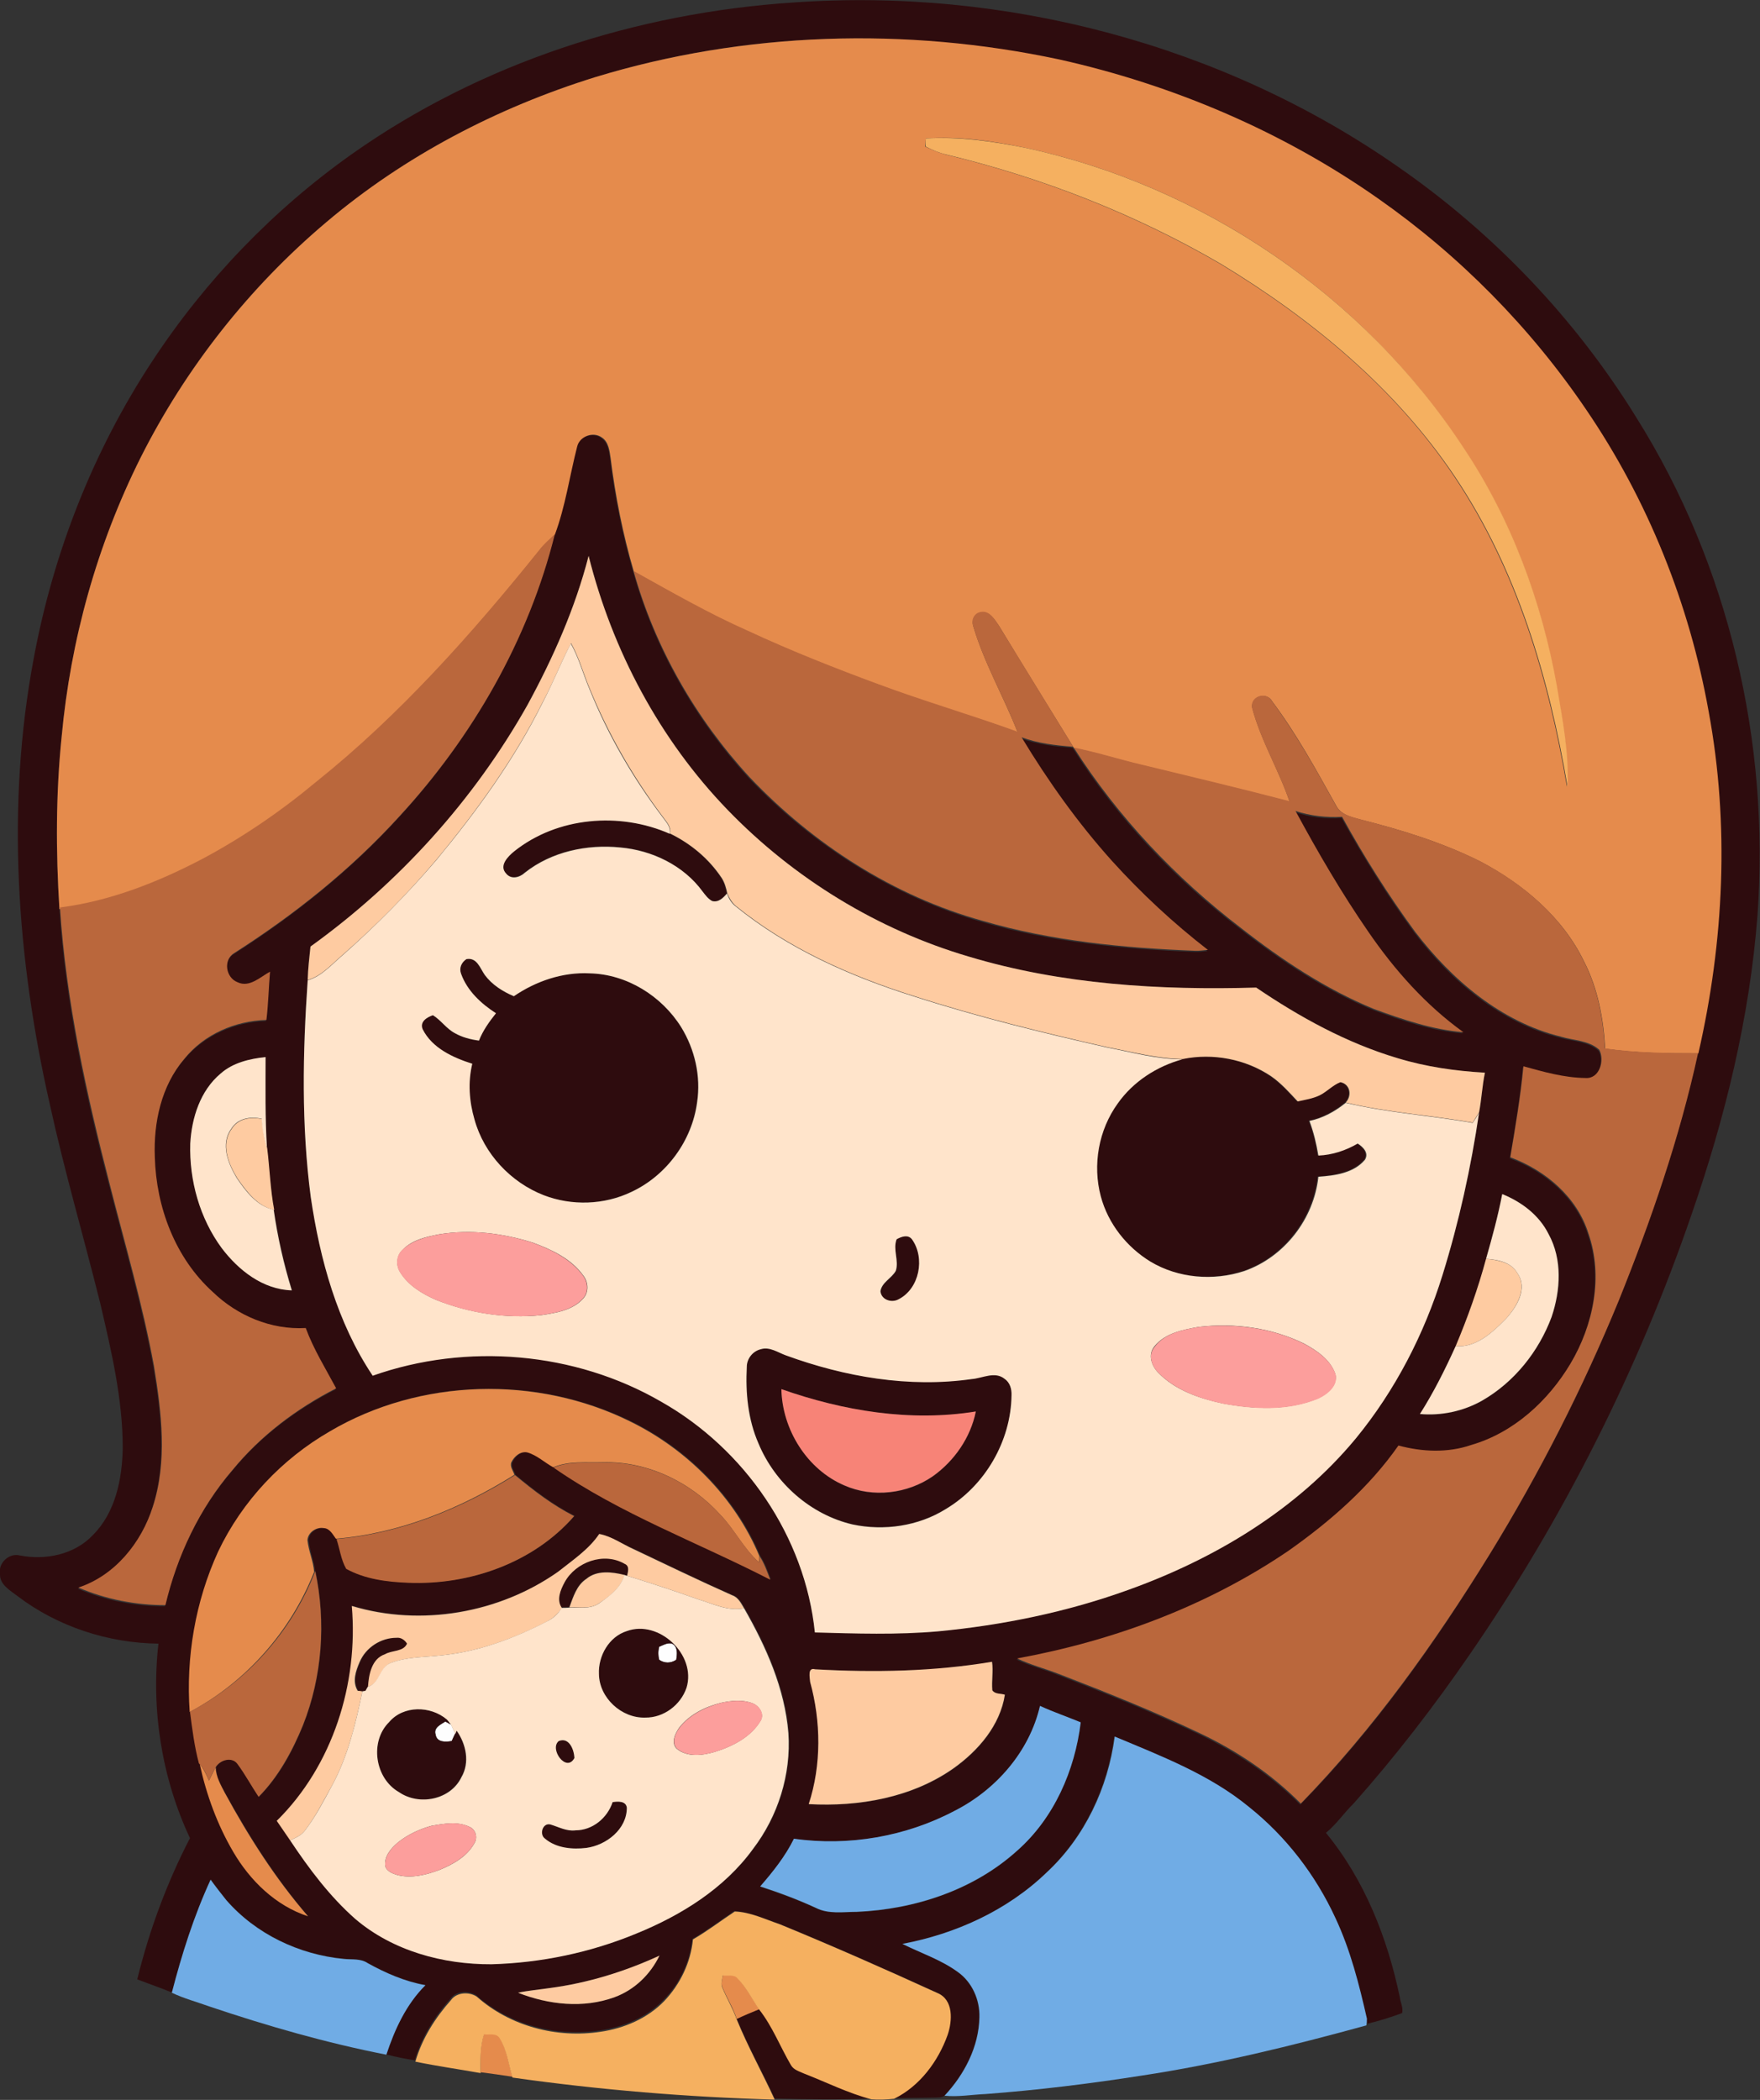 <?xml version="1.0" encoding="iso-8859-1"?>
<!-- Generator: Adobe Illustrator 19.2.0, SVG Export Plug-In . SVG Version: 6.00 Build 0)  -->
<svg version="1.1" id="Layer_1" xmlns="http://www.w3.org/2000/svg" xmlns:xlink="http://www.w3.org/1999/xlink" x="0px" y="0px"
	 viewBox="0 0 630.9 752.5" enable-background="new 0 0 630.9 752.5" xml:space="preserve">
<rect x="0" y="0" width="630.9" height="752.5" fill="#333333" stroke="none"/>
<path fill="#FEFEFE" d="M236.3,590.1c1.5-0.5,2.9-1.5,4.6-1.1c2.1,1.1,1.8,3.8,1.5,5.8c-2,1.3-4.1,1.3-6.1,0
	C235.8,593.2,235.9,591.6,236.3,590.1z"/>
<path fill="#FEFEFE" d="M159.7,616.9c0.5,0.3,1.5,0.8,2,1.1c0.5,1.1,1,2.2,1.5,3.3c-0.4,0.9-0.8,1.7-1.2,2.6
	c-2.2,0.4-5.4,0.5-5.8-2.3C155.4,619.1,158,618,159.7,616.9z"/>
<g>
	<g>
		<path fill="#2E0C0E" d="M284.3,0.9c76.1-5.4,154.2,15.1,216.9,58.9c34.2,23.7,63.5,54.4,85.3,89.7c33.2,52.8,48,116.5,43.5,178.5
			c-2.8,36.6-11.6,72.5-23.6,107.1c-19.2,55.9-46,109.1-79.5,157.7c-12.8,18.6-26.6,36.5-41.6,53.4c-3.5,3.4-6.2,7.5-10,10.6
			c13.9,16.9,22.1,37.8,26.5,59c0.2,1.8,1.3,3.7,0.8,5.6c-4.1,1.5-8.2,2.8-12.4,3.8l-0.4-1.8c-2.8-12.3-6-24.6-11.3-36.1
			c-7.1-15.4-17.7-29.3-31-39.8c-14.2-11.6-31.5-18.2-48.1-25.2c-2.4,18.3-10.7,36-24.3,48.7c-14.1,13.6-32.6,22-51.7,25.6
			c6.7,3.3,13.9,5.6,19.9,10.1c5.1,3.7,7.9,10,7.7,16.2c-0.2,10.6-5.4,20.5-12.5,28.1c-0.9,0.8-2.2,0.6-3.4,0.7
			c-5,0.1-9.9,0.1-14.8,0.2c9.2-4.5,15.7-13.4,19.2-22.9c1.7-5,2.2-12.6-3.7-15c-18.7-8.5-37.4-16.8-56.4-24.6
			c-5.3-1.8-10.5-4.3-16.2-4.6c-5,3.4-9.8,7-15,10c-0.9,8.2-4.5,16-10.3,21.8c-6,6.3-14.4,9.8-22.9,11c-15.6,2.4-32.4-2-44.3-12.6
			c-2.7-1.8-7.2-1.6-9.2,1.2c-5.7,6.4-10.4,13.8-12.8,22.1c-3.4-0.5-6.9-1.2-10.2-2.1c3-9.1,7.1-18.1,14-24.9
			c-7.3-1.3-14.3-4.3-20.7-7.9c-2.5-1.7-5.7-1.2-8.5-1.5c-16-1.5-31.6-8.9-42.2-21.1c-2-2.4-3.8-4.9-5.6-7.3
			c-6,13-10.3,26.7-13.9,40.5c-4.1-1.7-8.3-3.1-12.4-4.7c4.3-17.5,10.6-34.6,18.9-50.6C58,637.2,54.1,612.7,56.8,589
			c-18-0.2-36.2-6.1-50.6-17.1c-2.6-2-6.4-4.1-6.2-7.9c-0.7-3.9,3.3-7.6,7.1-6.6c9.2,1.8,19.6-0.3,26.2-7.3
			c8.1-8.1,10.5-20.1,10.7-31.2c0-17.6-4.1-34.9-8.1-52c-5.9-23.7-12.8-47.2-18-71c-11.9-52.3-15.8-107-5.8-160
			c7-37.8,21.3-74.3,42.5-106.5c19-28.9,43.4-54.3,71.7-74.3C172.5,22.5,228.2,4.6,284.3,0.9z M213.2,27.7
			c-35,10.9-68.2,28.2-96.2,51.9c-27.6,23.2-50.4,52.1-66.6,84.4c-15.6,31.2-25.1,65.3-28.3,100c-2.1,20.5-2.1,41.1-0.8,61.6
			c2.2,33.7,9.4,66.8,17.9,99.4c5.5,21.5,11.8,43,15.8,64.9c2.7,16.6,4.9,34.1-0.4,50.4c-4,12.9-13.5,24.7-26.7,29
			c9.8,4.2,20.5,6.3,31.2,6.3c4.2-17.7,12.2-34.7,24.1-48.5c10-12.3,23-22,37.1-29.2c-3.8-7.1-8.1-14-10.9-21.6
			c-12.3,0.6-24.4-4.4-33.3-12.9c-13.5-12.2-20.3-30.4-20.8-48.3c-0.5-12.5,2.3-25.7,10.6-35.3c7.1-8.7,18.3-13.6,29.4-13.9
			c0.8-5.8,0.8-11.5,1.3-17.3c-3.5,1.9-7.3,5.7-11.6,3.8c-4.3-1.6-5.2-8.1-1.2-10.5c21.6-13.8,41.8-29.9,59.1-48.9
			c26.3-28.6,46.4-63.4,55.8-101.2c3.7-10.2,5.3-21.1,8-31.6c0.9-3.8,5.8-5.5,8.9-3.2c2.4,1.7,2.7,4.8,3.1,7.4
			c1.7,13.7,4.4,27.3,8.3,40.6c7.7,27.5,22.3,52.9,41.5,73.9c22.8,23.9,51.7,42.5,83.6,51.5c24.7,7.2,50.4,9.7,76,10.7
			c1.6,0.1,3.1-0.1,4.7-0.3c-12.3-9.7-23.8-20.4-34.4-31.9c-12.2-13.6-22.9-28.6-32.4-44.3c5.9,2.2,12.3,2.9,18.5,3.4l0.2,0.3
			c15.8,24.9,36.4,46.7,59.9,64.6c14.7,11.5,30.5,22,47.8,29.1c10.3,3.8,20.9,7.4,32,8.3c-13.5-9.8-24.7-22.3-34.1-36
			c-9.5-13.9-18.1-28.4-26.1-43.3c5.3,1.9,11,2.5,16.7,2.1c7.9,14.2,16.5,28,26.1,41.1c13.1,17.3,30.9,32.4,52.4,37.7
			c4.6,1.3,10,1.3,13.7,4.7c2,3.8,0.1,10.4-5,10.1c-7.6-0.1-15-2.2-22.2-4.2c-1,10.9-2.8,21.8-4.7,32.6c12.6,4.6,23.9,14.2,28,27.3
			c5.4,15.5,1.8,32.8-6.4,46.6c-8,13.4-20.4,24.8-35.6,29.2c-8.4,2.9-17.6,2.5-26.1,0.2c-10.5,15-24.5,27.2-39.4,37.7
			c-29.1,19.8-62.7,32.4-97.3,38.6c4.8,2.3,9.9,3.5,14.8,5.5c17.1,6.6,34.1,13.4,50.7,21.3c13.3,6.4,25.8,14.7,36.2,25.2
			c26.3-26.8,48.2-57.6,67.8-89.5c17.8-28.9,33.3-59.3,46.2-90.8c11.6-28.8,21.8-58.2,28.4-88.6c9.1-40,11.2-82,3.7-122.5
			c-7-38.6-21.8-75.8-43.9-108.2c-19.9-29.5-45.3-55.2-74.5-75.6c-34.3-24.1-73.5-40.8-114.4-49.9C324.8,9.6,266.9,11.2,213.2,27.7z
			 M211,199.2c-4.8,18.7-12.7,36.5-21.9,53.4c-19.1,34.1-46,63.8-77.8,86.6c-0.5,4-0.9,8-1,12c-1.8,25.8-2.3,51.9,1.1,77.7
			c3.3,22.4,9.5,45,22.2,64c33.6-12,72.4-8.7,103.4,9.3c29.9,17,51.6,48.3,55.1,82.7c14.7,0.4,29.5,0.9,44.2-0.4
			c23.1-2.2,46.1-6.9,68-14.8c31-11.1,60.5-28.7,81.7-54.3c14.1-17.3,24.5-37.4,31.1-58.6c5.9-19,10.2-38.5,13.1-58.2
			c1-4.7,1.1-9.5,2.1-14.2c-10.6-0.6-21.1-2.1-31.3-5.2c-18.2-5.5-35-14.7-50.7-25.3c-34.6,1-69.7-1.1-103-11.1
			c-32.7-9.7-62.7-28-86.4-52.5C236.5,265,219.5,233.1,211,199.2z M79.1,384.7c-7.4,6.1-10.4,15.9-10.8,25.1
			c-0.4,13.3,3.3,26.8,11.3,37.5c6,7.9,14.7,14.9,25.1,15.1c-2.9-9.5-5.1-19.1-6.5-28.9c-1.3-7.3-1.6-14.7-2.5-22
			c-0.7-10.9-0.5-21.8-0.5-32.7C89.5,379.5,83.6,380.8,79.1,384.7z M538.5,427.9c-1.5,7.8-3.6,15.6-5.8,23.3
			c-2.8,10.7-6.5,21.1-10.9,31.3c-3.8,8.3-7.9,16.5-12.8,24.3c7.7,0.6,15.5-1,22.3-4.8c11.5-6.6,20.3-17.6,24.9-30
			c3.3-9.6,4-20.6-1.1-29.7C551.7,435.4,545.4,430.6,538.5,427.9z M118.3,512.9c-17.2,9.9-31.5,25-39.8,43.1
			c-8.2,17.9-11.7,37.9-10.2,57.5c0.8,6.2,1.6,12.4,3.2,18.5l0.3,0.3c2.3,11,6.3,21.6,11.9,31.3c6.1,10.3,15.3,19.4,26.8,23.1
			c-11.6-13.5-21.2-28.6-29.8-44.2c-1.6-2.9-3.2-5.8-3.3-9.2c1.5-2.6,5.8-4,7.8-1.2c2.8,3.8,4.9,7.9,7.6,11.8
			c7.2-7.2,12.1-16.3,15.9-25.7c6.9-17.4,8.2-36.9,4.4-55.2l-0.1,0.3c-0.4-3.9-2-7.5-2.4-11.4c0.2-2.8,3.2-4.8,5.9-4.3
			c2.2,0.1,3.2,2.3,4.3,3.8c1.3,3.5,1.6,7.4,3.5,10.7c6.7,3.8,14.6,4.7,22.2,5c21.9,1,44.9-7.1,59.5-23.9
			c-7.7-3.9-14.6-9.2-21.2-14.7c-0.5-1.4-1.7-2.9-1.1-4.5c1-2.2,3.3-4.2,5.8-3.5c3.5,0.9,6.1,3.5,9.2,5.3
			c24,16.7,51.7,26.8,77.6,40.1c-1.1-2.9-2.1-5.8-3.8-8.4c-8.8-21-25.9-38.2-46.3-48.2C192.3,492.7,150.6,493.8,118.3,512.9z
			 M214.8,549.7c-3.7,5.5-9.4,9.2-14.5,13.4c-21.1,14.8-49.3,19.8-74,12.3c2.3,27.8-6.9,57.2-26.9,77c1.6,2.3,3.2,4.7,4.8,7
			c6.8,10.2,14.2,20.1,23.4,28.2c13.4,11.4,31.4,16.3,48.8,16.2c17.8-0.6,35.4-4.2,51.9-11c16-6.6,31.5-16.1,41.8-30.3
			c9-11.7,13.6-26.7,12.7-41.5c-1.3-16-8-31-15.9-44.8c-1-1.8-2.1-3.8-4.2-4.6c-12-5.3-23.7-11-35.5-16.6
			C223,553.3,219.2,550.5,214.8,549.7z M292.2,598.2c-2.8-0.7-1.9,2.9-1.7,4.6c3.9,14.3,4.1,29.7-0.5,43.8c18,0.9,37-2.3,52-12.9
			c8.8-6.3,16.5-15.3,18.3-26.3c-1.5-0.6-3.5-0.2-4.5-1.6c-0.3-3.4,0.4-6.8-0.1-10.2C334.7,599,313.4,599.4,292.2,598.2z
			 M342.2,648.9c-17.5,9.3-38,12.8-57.6,10.1c-3.1,6.3-7.5,11.8-12.1,17.1c6.8,2.3,13.5,4.7,20,7.7c4.5,2.2,9.8,1.4,14.6,1.4
			c20.8-0.9,41.9-7.8,57.5-21.9c13.2-11.7,20.7-28.8,22.8-46c-4.9-2-9.9-3.7-14.6-5.9C369.1,627.7,357,641.3,342.2,648.9z
			 M197.2,712.4c-3.8,0.5-7.7,0.8-11.5,1.7c10.9,4.3,23.4,5.7,34.6,1.6c7.1-2.6,12.9-8.1,16.1-14.9
			C223.9,706.6,210.7,710.6,197.2,712.4z"/>
	</g>
	<path fill="#2E0C0E" d="M184.2,305c15.5-12.3,37.9-14.2,55.8-6.3c7.4,3.6,14,9,18.5,15.9c1.1,1.6,1.6,3.6,2,5.5
		c-1.3,1.5-3,3.4-5.3,2.7c-1.5-0.8-2.4-2.2-3.5-3.5c-6.8-9.3-18.2-14.8-29.5-15.7c-11.9-1.2-24.6,1.5-34.1,9c-1.9,1.7-5,2.6-6.8,0.3
		C178.7,310.1,182,306.8,184.2,305z"/>
	<path fill="#2E0C0E" d="M165.3,349c-0.9-2,0-4.1,1.8-5.3c3.8-0.7,4.9,3.3,6.6,5.7c2.6,3.5,6.4,5.9,10.4,7.6
		c8-5.4,17.5-8.7,27.2-8.2c13.3,0.3,25.8,8.1,32.8,19.3c4.9,7.9,7.1,17.6,5.7,26.9c-1.8,13.7-10.9,26.2-23.5,32.1
		c-9.8,4.6-21.4,5.1-31.5,1.2c-11.8-4.7-21.4-14.9-24.8-27.1c-1.9-6.5-2.3-13.4-0.8-20c-6.9-2.1-14.4-5.5-17.8-12.4
		c-1.1-2.6,1.6-4.2,3.7-5c2.9,1.8,4.8,4.8,7.8,6.4c2.7,1.5,5.7,2.4,8.7,2.7c1.5-3.6,3.7-6.8,6.1-9.8
		C172.5,359.7,167.5,355.1,165.3,349z"/>
	<path fill="#2E0C0E" d="M423.7,379.5c10.9-2.2,22.5,0,31.7,6.2c3.6,2.5,6.6,5.8,9.5,9c2.6-0.6,5.4-1,7.9-2.2
		c2.6-1.3,4.7-3.6,7.4-4.7c3.6,0.6,4.3,4.9,1.9,7.3c-3.8,3.1-8.2,5.5-13,6.5c1.6,4,2.6,8.2,3.2,12.4c5-0.2,9.8-1.8,14.1-4.3
		c1.9,1.3,4.1,3.4,2.6,5.8c-4.1,4.8-10.8,5.6-16.7,6.1c-1.6,15.1-12.2,28.8-26.6,33.8c-11,3.6-23.6,2.6-33.6-3.4
		c-8.5-5.2-15.3-13.7-17.8-23.4c-3-11.3-0.8-23.9,6.1-33.3C406.1,387.5,414.5,382,423.7,379.5z"/>
	<path fill="#2E0C0E" d="M321.4,444.1c1.8-1,4.1-1.8,5.6,0.1c4.8,6.7,2.7,17.7-4.8,21.5c-2.5,1.4-6.3,0.2-6.5-2.9
		c0.5-3.3,4-4.6,5.5-7.3C322.4,451.8,320,447.9,321.4,444.1z"/>
	<g>
		<path fill="#2E0C0E" d="M272.7,483.5c3.2-1,6.1,1.2,9,2.1c21.2,7.8,44.2,11.8,66.6,8.5c3.8-0.3,8.3-2.9,11.8-0.1
			c1.9,1.3,2.6,3.7,2.5,5.9c-0.2,16.5-9.4,32.4-23.6,40.8c-9.8,6.1-22.1,7.9-33.4,5.5c-15-3.5-27.8-14.8-33.7-29
			c-3.7-8.6-4.6-18.2-4.2-27.5C267.8,486.9,269.9,484.2,272.7,483.5z M280.1,497.8c0.3,14.5,9.2,28.8,22.6,34.6
			c10.2,4.5,22.6,3,31.7-3.3c7.7-5.5,13.5-13.9,15.4-23.2C326.4,509.6,302.3,505.6,280.1,497.8z"/>
	</g>
	<path fill="#2E0C0E" d="M202.4,566.9c4-7.3,14.1-10.9,21.5-6.6c1.9,0.8,1.2,2.8,0.9,4.3l-1-0.3c-4.5-1.1-9.8-1.8-13.7,1.4
		c-3.5,2.3-4.7,6.5-6.1,10.2c-0.7,0-2,0-2.7,0.1C199.4,573.2,200.9,569.7,202.4,566.9z"/>
	<g>
		<path fill="#2E0C0E" d="M224.7,584.5c11.6-4.2,25.1,8.5,21.4,20.3c-2.1,6.1-8.2,10.8-14.8,10.7c-8.5,0.2-16.5-7.1-16.6-15.6
			C214.4,593.4,218.3,586.5,224.7,584.5z M236.3,590.1c-0.4,1.5-0.4,3.1,0,4.7c1.9,1.3,4.1,1.3,6.1,0c0.4-2,0.7-4.7-1.5-5.8
			C239.2,588.5,237.7,589.5,236.3,590.1z"/>
	</g>
	<path fill="#2E0C0E" d="M129.1,595.6c2.1-5.2,7.6-8.7,13.2-8.7c1.6-0.3,2.9,0.8,3.8,2.1c-1.4,3-5.4,2.3-7.9,3.8
		c-4.9,1.6-5.8,7.3-6.1,11.7c-0.2,0.4-0.6,1.1-0.8,1.4l-1.1,0.2c-0.4,0-1.3-0.1-1.7-0.2C126.4,602.6,127.7,598.8,129.1,595.6z"/>
	<path fill="#2E0C0E" d="M139.5,617.1c5.1-6,14.9-5.9,20.6-1c0.4,0.5,1.2,1.5,1.5,1.9c-0.5-0.3-1.5-0.8-2-1.1
		c-1.7,1.1-4.3,2.2-3.5,4.7c0.5,2.9,3.6,2.7,5.8,2.3c0.4-0.9,0.8-1.8,1.2-2.6c0.1-0.3,0.4-0.9,0.5-1.2c3.4,4.9,4.8,11.4,1.7,16.7
		c-3.9,8.1-15.2,10.4-22.4,5.3C134.4,637.2,132.4,624.1,139.5,617.1z"/>
	<path fill="#2E0C0E" d="M200.3,623.9c3.8-1.5,5.5,3.1,5.6,6.1C203,635.4,196.8,626.7,200.3,623.9z"/>
	<path fill="#2E0C0E" d="M219.6,645.8c1.8-0.3,4.8-0.5,5.1,2c0,7.7-7.4,13.4-14.5,14.4c-5,0.6-10.8,0.1-14.8-3.3
		c-2.2-1.5-0.8-5.8,1.9-5.1c3,0.9,5.8,2.6,9,2.1C212.4,655.9,217.8,651.5,219.6,645.8z"/>
	<path fill="#2E0C0E" d="M264.1,723.4c2.7-1.2,5.4-2.4,8.1-3.5c4.7,6,7.4,13.3,11.3,19.8c0.9,1.8,3.1,2.3,4.8,3.1
		c8,3.2,15.8,7,24.1,9.2c-11.6,0.5-23.1,0.3-34.7,0C273.3,742.5,268.1,733.2,264.1,723.4z"/>
</g>
<g>
	<g>
		<path fill="#E58B4C" d="M213.2,27.7c53.7-16.4,111.6-18.1,166.5-6.4c40.8,9.1,80.1,25.8,114.4,49.9c29.1,20.4,54.5,46.1,74.5,75.6
			c22.1,32.4,37,69.6,43.9,108.2c7.5,40.5,5.5,82.4-3.7,122.5c-11.2,0-22.3-0.1-33.4-1.7c-0.6-10.8-2.6-21.6-7.6-31.3
			c-7.7-15.9-21.8-27.7-37.2-35.8c-13.6-6.8-28.2-11.3-42.9-15c-3.3-0.9-7.1-1.7-8.8-5.1c-7.1-12.7-14.1-25.6-22.9-37.3
			c-2-3.6-7.8-1.7-7.1,2.4c3.1,11.7,9.5,22.1,13.4,33.6c-17.6-4.6-35.4-8.8-53-13.1c-8.1-1.9-16.1-4.5-24.3-6.1l-0.2-0.3
			c-8.9-14.5-17.9-29-26.7-43.5c-1.5-2.1-3.3-5.4-6.4-4.8c-2.3,0.3-3.5,2.8-2.8,4.9c3.9,13.2,10.9,25.2,15.9,38
			c-16.5-6-33.3-10.8-49.8-17c-15.8-5.8-31.5-12-46.7-19.1c-14.2-6.2-27.6-14-41.1-21.5c-3.9-13.3-6.6-26.9-8.3-40.6
			c-0.4-2.6-0.7-5.8-3.1-7.4c-3.1-2.3-8-0.5-8.9,3.2c-2.7,10.5-4.2,21.4-8,31.6c-1.9,1.8-3.9,3.5-5.5,5.6
			c-24.2,30.2-50.2,59.2-80.3,83.6c-12.6,10.5-26.1,19.8-40.6,27.5c-16,8.3-33.2,15.1-51.2,17.5C20,305.1,20,284.4,22.1,264
			c3.2-34.7,12.7-68.8,28.3-100c16.2-32.2,39-61.1,66.6-84.4C145,55.9,178.2,38.6,213.2,27.7z M331.9,49.6c-0.1,1-0.2,1.9-0.3,2.9
			c2.3,1.1,4.6,2.1,7.1,2.8c34.6,8.3,68.1,21.4,98.8,39.3c32.5,19.7,62.7,44.5,83.9,76.3c22.2,33.1,33.7,72.1,40.3,111
			c0.6-12.1-1.7-24.1-3.8-36c-5.3-30.3-16.3-59.9-33.5-85.5C488.9,105.9,431,66.5,367.2,52.9C355.6,50.5,343.8,48.8,331.9,49.6z"/>
	</g>
	<path fill="#E58B4C" d="M118.3,512.9c32.3-19,74.1-20.1,107.6-3.5c20.4,10,37.5,27.2,46.3,48.2c0,0.6-0.1,1.7-0.2,2.2
		c-5.5-4.9-8.7-11.7-13.8-17c-10.6-11.7-26.1-19.2-42-18.8c-6,0.2-12.2-0.6-17.9,1.8c-3.1-1.7-5.8-4.3-9.2-5.3
		c-2.5-0.6-4.8,1.4-5.8,3.5c-0.6,1.6,0.6,3,1.1,4.5c-19.3,12.1-41.1,21-64,22.9c-1.1-1.5-2.2-3.7-4.3-3.8c-2.7-0.5-5.7,1.5-5.9,4.3
		c0.4,3.9,2.1,7.5,2.4,11.4c-8.3,21.2-24.4,39.5-44.6,50.2c-1.4-19.6,2-39.6,10.2-57.5C86.8,537.9,101.1,522.8,118.3,512.9z"/>
	<path fill="#E58B4C" d="M71.6,632.2c1.5,1.7,2.4,3.9,3.3,5.9c0.8-1.6,1.6-3.3,2.4-4.8c0.1,3.4,1.8,6.3,3.3,9.2
		c8.5,15.6,18.1,30.7,29.8,44.2c-11.6-3.8-20.8-12.8-26.8-23.1C77.9,653.9,74,643.2,71.6,632.2z"/>
	<path fill="#E58B4C" d="M259.1,707.7c1.8,0.2,4-0.5,5.3,1.1c3.1,3.3,5.2,7.5,7.8,11.2c-2.7,1.1-5.4,2.2-8.1,3.5
		c-1.3-4-3.6-7.6-5.2-11.5C258.3,710.6,259,709.1,259.1,707.7z"/>
	<path fill="#E58B4C" d="M173.5,728.7c1.9,0.3,4.4-0.6,5.6,1.4c2.6,4.2,3.2,9.4,4.6,14.1c-3.8-0.6-7.6-1.1-11.4-1.6
		C172.1,737.9,172.1,733.2,173.5,728.7z"/>
</g>
<g>
	<path fill="#F5B060" d="M331.9,49.6c11.8-0.7,23.7,1,35.3,3.3c63.7,13.6,121.7,53,157.4,107.5c17.2,25.7,28.1,55.2,33.5,85.5
		c2,11.9,4.4,23.9,3.8,36c-6.6-39-18.1-77.9-40.3-111c-21.3-31.8-51.4-56.6-83.9-76.3c-30.7-17.9-64.2-31-98.8-39.3
		c-2.5-0.6-4.8-1.6-7.1-2.8C331.7,51.5,331.8,50.5,331.9,49.6z"/>
	<path fill="#F5B060" d="M248.4,695c5.2-3,10-6.7,15-10c5.6,0.2,10.9,2.8,16.2,4.6c19,7.8,37.8,16.1,56.4,24.6
		c5.9,2.4,5.4,10,3.7,15c-3.4,9.5-10,18.4-19.2,22.9c-2.7,0.3-5.5,0.4-8.1,0.2c-8.4-2.2-16.1-6.1-24.1-9.2c-1.7-0.8-3.8-1.3-4.8-3.1
		c-3.8-6.5-6.6-13.8-11.3-19.8c-2.6-3.7-4.6-7.9-7.8-11.2c-1.3-1.6-3.6-0.8-5.3-1.1c-0.2,1.4-0.8,2.9-0.2,4.3
		c1.6,3.9,3.8,7.5,5.2,11.5c4,9.8,9.2,19.1,13.6,28.7c-31.5-0.9-62.9-3.5-94-7.9c-1.4-4.7-2-9.9-4.6-14.1c-1.2-2-3.7-1.1-5.6-1.4
		c-1.4,4.5-1.3,9.2-1.2,13.9c-7.8-1.4-15.7-2.5-23.4-4.1c2.4-8.3,7.1-15.7,12.8-22.1c2-2.8,6.5-3,9.2-1.2
		c11.9,10.6,28.7,15,44.3,12.6c8.5-1.2,16.9-4.8,22.9-11C243.9,711,247.6,703.2,248.4,695z"/>
</g>
<g>
	<path fill="#BA673C" d="M193.4,197c1.6-2.1,3.6-3.8,5.5-5.6c-9.4,37.8-29.5,72.7-55.8,101.2c-17.3,19-37.5,35.1-59.1,48.9
		c-4.1,2.4-3.1,8.9,1.2,10.5c4.2,2,8.1-1.9,11.6-3.8c-0.5,5.8-0.6,11.6-1.3,17.3c-11.2,0.3-22.3,5.1-29.4,13.9
		c-8.3,9.7-11.1,22.9-10.6,35.3c0.5,17.9,7.3,36.1,20.8,48.3c8.8,8.5,20.9,13.6,33.3,12.9c2.8,7.6,7.1,14.5,10.9,21.6
		c-14.1,7.2-27,16.9-37.1,29.2c-11.9,13.8-19.9,30.8-24.1,48.5c-10.7,0-21.4-2.1-31.2-6.3c13.1-4.3,22.6-16.1,26.7-29
		c5.3-16.3,3.1-33.8,0.4-50.4c-4-21.9-10.3-43.3-15.8-64.9c-8.4-32.6-15.7-65.7-17.9-99.4c18-2.3,35.2-9.1,51.2-17.5
		c14.4-7.7,28-17,40.6-27.5C143.2,256.3,169.1,227.2,193.4,197z"/>
	<path fill="#BA673C" d="M227.1,204.6c13.5,7.5,26.9,15.2,41.1,21.5c15.3,7.1,31,13.3,46.7,19.1c16.4,6.1,33.3,11,49.8,17
		c-5-12.8-12-24.7-15.9-38c-0.8-2.1,0.5-4.6,2.8-4.9c3.1-0.6,4.9,2.6,6.4,4.8c8.9,14.5,17.8,29,26.7,43.5
		c-6.3-0.5-12.6-1.2-18.5-3.4c9.5,15.7,20.1,30.6,32.4,44.3c10.5,11.6,22,22.3,34.4,31.9c-1.6,0.1-3.1,0.4-4.7,0.3
		c-25.6-1-51.3-3.5-76-10.7c-32-8.9-60.8-27.5-83.6-51.5C249.4,257.5,234.8,232.1,227.1,204.6z"/>
	<path fill="#BA673C" d="M448.8,253.6c-0.7-4.1,5.1-6,7.1-2.4c8.7,11.7,15.8,24.5,22.9,37.3c1.7,3.4,5.5,4.2,8.8,5.1
		c14.7,3.8,29.3,8.2,42.9,15c15.4,8,29.5,19.9,37.2,35.8c5,9.7,7,20.5,7.6,31.3c11.1,1.6,22.3,1.7,33.4,1.7
		c-6.6,30.3-16.8,59.8-28.4,88.6c-12.9,31.4-28.4,61.8-46.2,90.8c-19.7,31.9-41.6,62.6-67.8,89.5c-10.4-10.5-22.9-18.9-36.2-25.2
		c-16.6-7.9-33.6-14.7-50.7-21.3c-4.9-1.9-10-3.2-14.8-5.5c34.5-6.3,68.2-18.8,97.3-38.6c14.9-10.5,28.9-22.7,39.4-37.7
		c8.5,2.3,17.7,2.7,26.1-0.2c15.2-4.4,27.6-15.8,35.6-29.2c8.2-13.8,11.8-31.2,6.4-46.6c-4.1-13.1-15.4-22.6-28-27.3
		c1.8-10.8,3.7-21.7,4.7-32.6c7.2,2,14.6,4.1,22.2,4.2c5.1,0.4,7-6.3,5-10.1c-3.7-3.4-9.1-3.3-13.7-4.7
		c-21.5-5.3-39.2-20.4-52.4-37.7c-9.6-13.1-18.3-26.9-26.1-41.1c-5.6,0.3-11.3-0.3-16.7-2.1c8,14.8,16.5,29.4,26.1,43.3
		c9.4,13.7,20.6,26.3,34.1,36c-11-0.9-21.6-4.5-32-8.3c-17.3-7.1-33.1-17.6-47.8-29.1c-23.4-17.9-44-39.7-59.9-64.6
		c8.2,1.6,16.1,4.2,24.3,6.1c17.7,4.3,35.4,8.5,53,13.1C458.3,275.8,451.9,265.3,448.8,253.6z"/>
	<path fill="#BA673C" d="M198.4,525.9c5.7-2.4,11.9-1.6,17.9-1.8c15.9-0.4,31.4,7.1,42,18.8c5.1,5.3,8.3,12,13.8,17
		c0-0.6,0.1-1.7,0.2-2.2c1.7,2.6,2.7,5.5,3.8,8.4C250.1,552.7,222.4,542.6,198.4,525.9z"/>
	<path fill="#BA673C" d="M120.6,551.5c22.8-1.9,44.7-10.8,64-22.9c6.6,5.5,13.5,10.8,21.2,14.7c-14.6,16.8-37.6,24.8-59.5,23.9
		c-7.6-0.3-15.5-1.3-22.2-5C122.2,558.9,121.8,555,120.6,551.5z"/>
	<path fill="#BA673C" d="M112.9,563.3l0.1-0.3c3.9,18.3,2.5,37.8-4.4,55.2c-3.8,9.3-8.8,18.5-15.9,25.7c-2.6-3.9-4.8-8-7.6-11.8
		c-2-2.7-6.3-1.4-7.8,1.2c-0.9,1.6-1.7,3.2-2.4,4.8c-0.9-2.1-1.7-4.2-3.3-5.9l-0.3-0.3c-1.6-6-2.4-12.3-3.2-18.5
		C88.4,602.8,104.6,584.6,112.9,563.3z"/>
</g>
<g>
	<path fill="#FECBA1" d="M211,199.2c8.5,33.9,25.5,65.9,49.9,91.1c23.7,24.5,53.7,42.9,86.4,52.5c33.3,10,68.4,12.1,103,11.1
		c15.6,10.6,32.5,19.9,50.7,25.3c10.2,3.1,20.7,4.6,31.3,5.2c-1,4.7-1.2,9.5-2.1,14.2c-0.8,1.2-1.5,2.5-2.3,3.7
		c-15.1-2.7-30.6-3.6-45.5-7.2c2.3-2.4,1.7-6.6-1.9-7.3c-2.8,1.1-4.8,3.4-7.4,4.7c-2.5,1.2-5.2,1.6-7.9,2.2c-3-3.2-5.9-6.5-9.5-9
		c-9.2-6.2-20.9-8.4-31.7-6.2c-9.1-0.1-18-2.5-26.9-4.2c-23.4-5.3-46.7-11-69.6-18.4c-22.8-7.2-45.1-17.1-63.8-32.3
		c-1.4-1.2-2.3-2.8-3-4.5c-0.4-1.9-0.9-3.8-2-5.5c-4.6-6.9-11.1-12.3-18.5-15.9c0.5-2.4-1.3-4.2-2.6-6
		c-10.6-14.1-19.5-29.5-26.2-45.9c-2.3-5.4-3.8-11.1-6.7-16.3c-3.7,7-6.5,14.4-10.3,21.4c-10.1,20.2-23.5,38.7-37.9,56.1
		c-10.4,12.3-21.7,23.7-33.8,34.3c-3.9,3.3-7.3,7.4-12.4,8.9c0.1-4,0.6-8,1-12c31.7-22.8,58.6-52.5,77.8-86.6
		C198.3,235.7,206.2,217.9,211,199.2z"/>
	<path fill="#FECBA1" d="M83,404.6c2.3-3.8,6.9-4.5,10.9-3.6c0.3,3.6,0.8,7.2,1.9,10.6c0.9,7.3,1.1,14.7,2.5,22
		c-6-1.3-9.9-6.6-13.2-11.3C81.9,417.1,79,410.1,83,404.6z"/>
	<path fill="#FECBA1" d="M521.8,482.4c4.3-10.2,8-20.6,10.9-31.3c4.2,0.4,9,1.2,11.2,5.1c3.8,5.4-0.2,12.1-4,16.3
		C535.1,477.4,529.2,483,521.8,482.4z"/>
	<path fill="#FECBA1" d="M214.8,549.7c4.4,0.8,8.2,3.6,12.2,5.4c11.8,5.6,23.6,11.3,35.5,16.6c2.1,0.7,3.1,2.8,4.2,4.6
		c-5.7,1.2-11.1-1.6-16.5-3.2c-8.4-3-16.9-5.8-25.4-8.4c0.3-1.5,1-3.5-0.9-4.3c-7.4-4.3-17.5-0.7-21.5,6.6c-1.5,2.8-3,6.3-1,9.2
		c-1.3,2-3,3.7-5.2,4.8c-11.8,6.1-24.6,10.9-37.9,12.2c-6,0.7-12.3,0.5-18.1,2.7c-4.1,1.5-3.9,7.3-8.3,8.6
		c0.3-4.4,1.3-10.1,6.1-11.7c2.5-1.5,6.6-0.8,7.9-3.8c-0.8-1.3-2.2-2.3-3.8-2.1c-5.6,0-11,3.5-13.2,8.7c-1.4,3.2-2.7,7-0.7,10.3
		c0.4,0,1.3,0.1,1.7,0.2c-2.4,11.6-5.2,23.3-10.9,33.8c-3.1,5.5-5.9,11.2-9.8,16.2c-1.3,1.7-3.3,2.5-5.2,3.4c-1.6-2.3-3.2-4.7-4.8-7
		c20.1-19.8,29.3-49.2,26.9-77c24.8,7.5,52.9,2.6,74-12.3C205.4,559,211.1,555.2,214.8,549.7z"/>
	<path fill="#FECBA1" d="M210.2,565.8c3.8-3.2,9.2-2.5,13.7-1.4c-1.4,4.6-5.3,7.6-9.1,10.1c-3.1,2.2-7.1,1.4-10.7,1.5
		C205.5,572.3,206.7,568.1,210.2,565.8z"/>
	<path fill="#FECBA1" d="M292.2,598.2c21.2,1.2,42.5,0.8,63.4-2.7c0.5,3.4-0.2,6.8,0.1,10.2c1,1.5,3,1.1,4.5,1.6
		c-1.7,11-9.5,20-18.3,26.3c-15,10.6-34,13.9-52,12.9c4.6-14.1,4.4-29.6,0.5-43.8C290.3,601.1,289.4,597.4,292.2,598.2z"/>
	<path fill="#FECBA1" d="M197.2,712.4c13.6-1.8,26.8-5.9,39.2-11.6c-3.3,6.8-9,12.3-16.1,14.9c-11.2,4.1-23.7,2.7-34.6-1.6
		C189.4,713.3,193.3,713,197.2,712.4z"/>
</g>
<g>
	<g>
		<path fill="#FFE4CB" d="M204.6,230.6c2.9,5.1,4.4,10.9,6.7,16.3c6.6,16.4,15.5,31.8,26.2,45.9c1.3,1.8,3.1,3.6,2.6,6
			c-17.9-7.9-40.3-6.1-55.8,6.3c-2.2,1.8-5.5,5.1-2.9,7.9c1.8,2.3,4.9,1.5,6.8-0.3c9.5-7.5,22.2-10.2,34.1-9
			c11.4,1,22.7,6.4,29.5,15.7c1,1.3,2,2.7,3.5,3.5c2.3,0.6,4-1.2,5.3-2.7c0.6,1.7,1.5,3.3,3,4.5c18.7,15.2,41,25.1,63.8,32.3
			c22.9,7.4,46.2,13.1,69.6,18.4c8.9,1.7,17.7,4.2,26.9,4.2c-9.2,2.5-17.7,8-23.2,15.8c-6.9,9.5-9.1,22.1-6.1,33.3
			c2.6,9.8,9.3,18.2,17.8,23.4c10,6,22.6,7,33.6,3.4c14.4-5,25-18.7,26.6-33.8c5.9-0.4,12.7-1.3,16.7-6.1c1.5-2.5-0.7-4.6-2.6-5.8
			c-4.3,2.5-9.1,4.1-14.1,4.3c-0.7-4.2-1.7-8.4-3.2-12.4c4.8-1,9.2-3.4,13-6.5c15,3.6,30.4,4.5,45.5,7.2c0.8-1.2,1.6-2.4,2.3-3.7
			c-2.9,19.7-7.2,39.2-13.1,58.2c-6.6,21.3-17,41.4-31.1,58.6c-21.2,25.6-50.7,43.2-81.7,54.3c-21.9,7.9-44.9,12.6-68,14.8
			c-14.7,1.3-29.5,0.8-44.2,0.4c-3.5-34.4-25.2-65.8-55.1-82.7c-30.9-17.9-69.7-21.2-103.4-9.3c-12.7-19-18.9-41.6-22.2-64
			c-3.4-25.7-2.9-51.8-1.1-77.7c5.1-1.5,8.5-5.6,12.4-8.9c12-10.6,23.4-22.1,33.8-34.3c14.4-17.4,27.8-35.8,37.9-56.1
			C198.1,245,201,237.6,204.6,230.6z M165.3,349c2.2,6.1,7.2,10.7,12.5,14.1c-2.4,3-4.7,6.2-6.1,9.8c-3-0.4-6.1-1.2-8.7-2.7
			c-3-1.6-4.9-4.6-7.8-6.4c-2.1,0.7-4.8,2.3-3.7,5c3.4,6.8,10.9,10.2,17.8,12.4c-1.6,6.6-1.1,13.5,0.8,20
			c3.4,12.3,13,22.5,24.8,27.1c10.1,3.9,21.8,3.5,31.5-1.2c12.6-5.9,21.7-18.4,23.5-32.1c1.4-9.3-0.8-18.9-5.7-26.9
			c-7-11.2-19.5-19-32.8-19.3c-9.7-0.5-19.3,2.8-27.2,8.2c-4-1.7-7.8-4.1-10.4-7.6c-1.7-2.4-2.8-6.4-6.6-5.7
			C165.4,344.9,164.5,346.9,165.3,349z M157.5,442.3c-4.7,0.9-9.8,2-13.2,5.6c-2.2,2-2.4,5.5-0.9,7.9c2.9,4.8,7.9,7.8,12.9,10
			c11.9,4.7,24.9,6.8,37.6,5.5c5.3-0.8,11.3-1.7,15.1-5.9c2.2-2.3,1.9-6,0.1-8.3c-4.3-6-11.3-9.3-18.1-11.8
			C180.2,441.9,168.7,440.5,157.5,442.3z M321.4,444.1c-1.4,3.7,0.9,7.6-0.3,11.3c-1.5,2.7-5,4.1-5.5,7.3c0.3,3.1,4,4.3,6.5,2.9
			c7.5-3.8,9.6-14.8,4.8-21.5C325.5,442.3,323.2,443.1,321.4,444.1z M429.7,475.5c-5.6,1-12.1,2.2-15.9,7c-2.4,2.9-1,7,1.4,9.4
			c6.1,6.3,14.7,9.2,23,11c11.3,2.1,23.5,2.7,34.3-1.8c3.2-1.5,7.1-4.6,6.2-8.6c-1.7-5.2-6.6-8.5-11.2-11
			C455.9,475.8,442.5,474,429.7,475.5z M272.7,483.5c-2.9,0.7-5,3.4-5,6.3c-0.5,9.3,0.4,18.9,4.2,27.5c5.9,14.2,18.7,25.5,33.7,29
			c11.3,2.4,23.6,0.6,33.4-5.5c14.1-8.4,23.4-24.4,23.6-40.8c0.1-2.3-0.6-4.6-2.5-5.9c-3.5-2.8-7.9-0.2-11.8,0.1
			c-22.5,3.2-45.5-0.8-66.6-8.5C278.9,484.7,275.9,482.5,272.7,483.5z"/>
	</g>
	<path fill="#FFE4CB" d="M79.1,384.7c4.4-3.9,10.4-5.3,16.1-5.9c0,10.9-0.2,21.8,0.5,32.7c-1.1-3.4-1.7-7-1.9-10.6
		c-4-0.9-8.6-0.2-10.9,3.6c-4,5.5-1.1,12.5,2,17.7c3.3,4.8,7.2,10,13.2,11.3c1.4,9.8,3.6,19.5,6.5,28.9
		c-10.4-0.3-19.1-7.2-25.1-15.1c-7.9-10.7-11.7-24.3-11.3-37.5C68.7,400.6,71.8,390.8,79.1,384.7z"/>
	<path fill="#FFE4CB" d="M538.5,427.9c6.9,2.8,13.2,7.5,16.6,14.3c5,9.1,4.3,20.2,1.1,29.7c-4.6,12.4-13.4,23.4-24.9,30
		c-6.7,3.8-14.6,5.5-22.3,4.8c4.9-7.7,9-15.9,12.8-24.3c7.4,0.6,13.3-5,18.1-9.9c3.8-4.2,7.9-10.8,4-16.3c-2.3-4-7.1-4.8-11.2-5.1
		C534.9,443.4,537,435.7,538.5,427.9z"/>
	<g>
		<path fill="#FFE4CB" d="M223.8,564.4l1,0.3c8.5,2.6,17,5.4,25.4,8.4c5.4,1.6,10.7,4.4,16.5,3.2c7.9,13.8,14.6,28.7,15.9,44.8
			c1,14.8-3.7,29.7-12.7,41.5c-10.3,14.2-25.8,23.8-41.8,30.3c-16.4,6.8-34.1,10.5-51.9,11c-17.4,0.1-35.4-4.8-48.8-16.2
			c-9.2-8.1-16.6-18-23.4-28.2c1.9-0.9,3.9-1.7,5.2-3.4c3.9-5,6.8-10.7,9.8-16.2c5.7-10.5,8.5-22.2,10.9-33.8l1.1-0.2
			c0.2-0.4,0.6-1.1,0.8-1.4c4.4-1.3,4.1-7.1,8.3-8.6c5.7-2.2,12-2,18.1-2.7c13.3-1.3,26.1-6.1,37.9-12.2c2.2-1,4-2.7,5.2-4.8
			c0.7,0,2,0,2.7-0.1c3.6-0.1,7.5,0.6,10.7-1.5C218.5,571.9,222.5,569,223.8,564.4z M224.7,584.5c-6.4,2-10.3,8.9-10,15.4
			c0.1,8.5,8.1,15.9,16.6,15.6c6.6,0.1,12.7-4.5,14.8-10.7C249.7,593,236.2,580.3,224.7,584.5z M258.5,610.2
			c-5.7,1.4-11.4,4.2-15.1,9c-1.4,2.1-2.9,5.2-0.9,7.4c3.8,3.2,9.2,2.5,13.7,1.2c6.4-2,13-5.3,16.5-11.3c1.3-2.4-0.6-5.2-2.9-6.1
			C266.3,609,262.2,609.4,258.5,610.2z M139.5,617.1c-7.1,7-5.1,20.2,3.5,25.1c7.2,5,18.5,2.8,22.4-5.3c3.1-5.3,1.7-11.9-1.7-16.7
			c-0.1,0.3-0.4,0.9-0.5,1.2c-0.5-1.1-1-2.2-1.5-3.3c-0.4-0.5-1.1-1.5-1.5-1.9C154.3,611.2,144.6,611.1,139.5,617.1z M200.3,623.9
			c-3.5,2.8,2.7,11.5,5.6,6.1C205.8,627,204,622.4,200.3,623.9z M219.6,645.8c-1.9,5.7-7.2,10.1-13.3,10.1c-3.2,0.4-6-1.2-9-2.1
			c-2.8-0.7-4.1,3.6-1.9,5.1c4,3.4,9.8,3.9,14.8,3.3c7.2-1,14.5-6.7,14.5-14.4C224.4,645.3,221.4,645.5,219.6,645.8z M154.6,654.3
			c-4.3,1.2-8.4,3.1-11.9,5.9c-2.5,2.1-5.1,5-4.6,8.6c0.6,1.8,2.6,2.6,4.3,3.1c5,1.3,10.3,0,15.1-1.8c4.9-2,9.9-4.8,12.5-9.5
			c1.3-2,0.6-4.9-1.6-5.9C164.1,652.6,159.1,653.5,154.6,654.3z"/>
	</g>
</g>
<g>
	<path fill="#FC9E9C" d="M157.5,442.3c11.2-1.8,22.7-0.4,33.4,3c6.8,2.5,13.7,5.8,18.1,11.8c1.8,2.4,2.1,6-0.1,8.3
		c-3.8,4.2-9.8,5.1-15.1,5.9c-12.7,1.3-25.7-0.7-37.6-5.5c-5-2.2-10-5.2-12.9-10c-1.5-2.5-1.3-5.9,0.9-7.9
		C147.8,444.4,152.8,443.2,157.5,442.3z"/>
	<path fill="#FC9E9C" d="M429.7,475.5c12.8-1.4,26.3,0.3,37.9,6.1c4.6,2.5,9.5,5.8,11.2,11c0.9,4-2.9,7.1-6.2,8.6
		c-10.8,4.5-23,3.9-34.3,1.8c-8.3-1.8-16.9-4.8-23-11c-2.5-2.4-3.9-6.5-1.4-9.4C417.6,477.7,424,476.5,429.7,475.5z"/>
	<path fill="#FC9E9C" d="M258.5,610.2c3.7-0.8,7.7-1.2,11.4,0.2c2.3,0.9,4.2,3.7,2.9,6.1c-3.5,6-10.1,9.3-16.5,11.3
		c-4.4,1.3-9.9,2-13.7-1.2c-2-2.2-0.6-5.3,0.9-7.4C247.1,614.5,252.8,611.7,258.5,610.2z"/>
	<path fill="#FC9E9C" d="M154.6,654.3c4.5-0.8,9.5-1.8,13.8,0.4c2.2,1,2.9,3.9,1.6,5.9c-2.6,4.7-7.7,7.5-12.5,9.5
		c-4.8,1.8-10,3.1-15.1,1.8c-1.7-0.5-3.7-1.3-4.3-3.1c-0.5-3.5,2.1-6.5,4.6-8.6C146.2,657.4,150.3,655.5,154.6,654.3z"/>
</g>
<g>
	<path fill="#F78377" d="M280.1,497.8c22.2,7.8,46.2,11.8,69.7,8c-1.9,9.4-7.7,17.7-15.4,23.2c-9.1,6.3-21.5,7.8-31.7,3.3
		C289.3,526.6,280.4,512.3,280.1,497.8z"/>
</g>
<g>
	<path fill="#70ACE5" d="M342.2,648.9c14.8-7.5,26.8-21.2,30.6-37.6c4.8,2.2,9.8,3.9,14.6,5.9c-2.1,17.3-9.6,34.4-22.8,46
		c-15.6,14.1-36.7,21-57.5,21.9c-4.9,0-10.1,0.9-14.6-1.4c-6.5-3-13.2-5.5-20-7.7c4.6-5.3,9-10.8,12.1-17.1
		C304.2,661.7,324.8,658.1,342.2,648.9z"/>
	<path fill="#70ACE5" d="M399.6,622.3c16.7,7,34,13.6,48.1,25.2c13.3,10.6,23.9,24.4,31,39.8c5.4,11.5,8.5,23.8,11.3,36.1
		c0,0.6-0.1,1.8-0.2,2.4c-26.6,7.3-53.4,13.9-80.6,18c-18.5,2.9-37.2,5.2-55.9,6.6c-4.9,0.2-9.8,1.1-14.7,0.6
		c7.1-7.6,12.3-17.5,12.5-28.1c0.2-6.2-2.6-12.6-7.7-16.2c-6-4.4-13.3-6.8-19.9-10.1c19.1-3.6,37.6-12,51.7-25.6
		C388.9,658.3,397.2,640.6,399.6,622.3z"/>
	<path fill="#70ACE5" d="M61.6,714.1c3.6-13.9,7.9-27.5,13.9-40.5c1.8,2.5,3.7,4.9,5.6,7.3c10.6,12.2,26.2,19.6,42.2,21.1
		c2.9,0.3,6-0.2,8.5,1.5c6.5,3.6,13.4,6.6,20.7,7.9c-6.9,6.9-11,15.8-14,24.9c-21.5-4.2-42.7-10.3-63.5-17.3
		C70.6,717.4,66,716.2,61.6,714.1z"/>
</g>
</svg>
